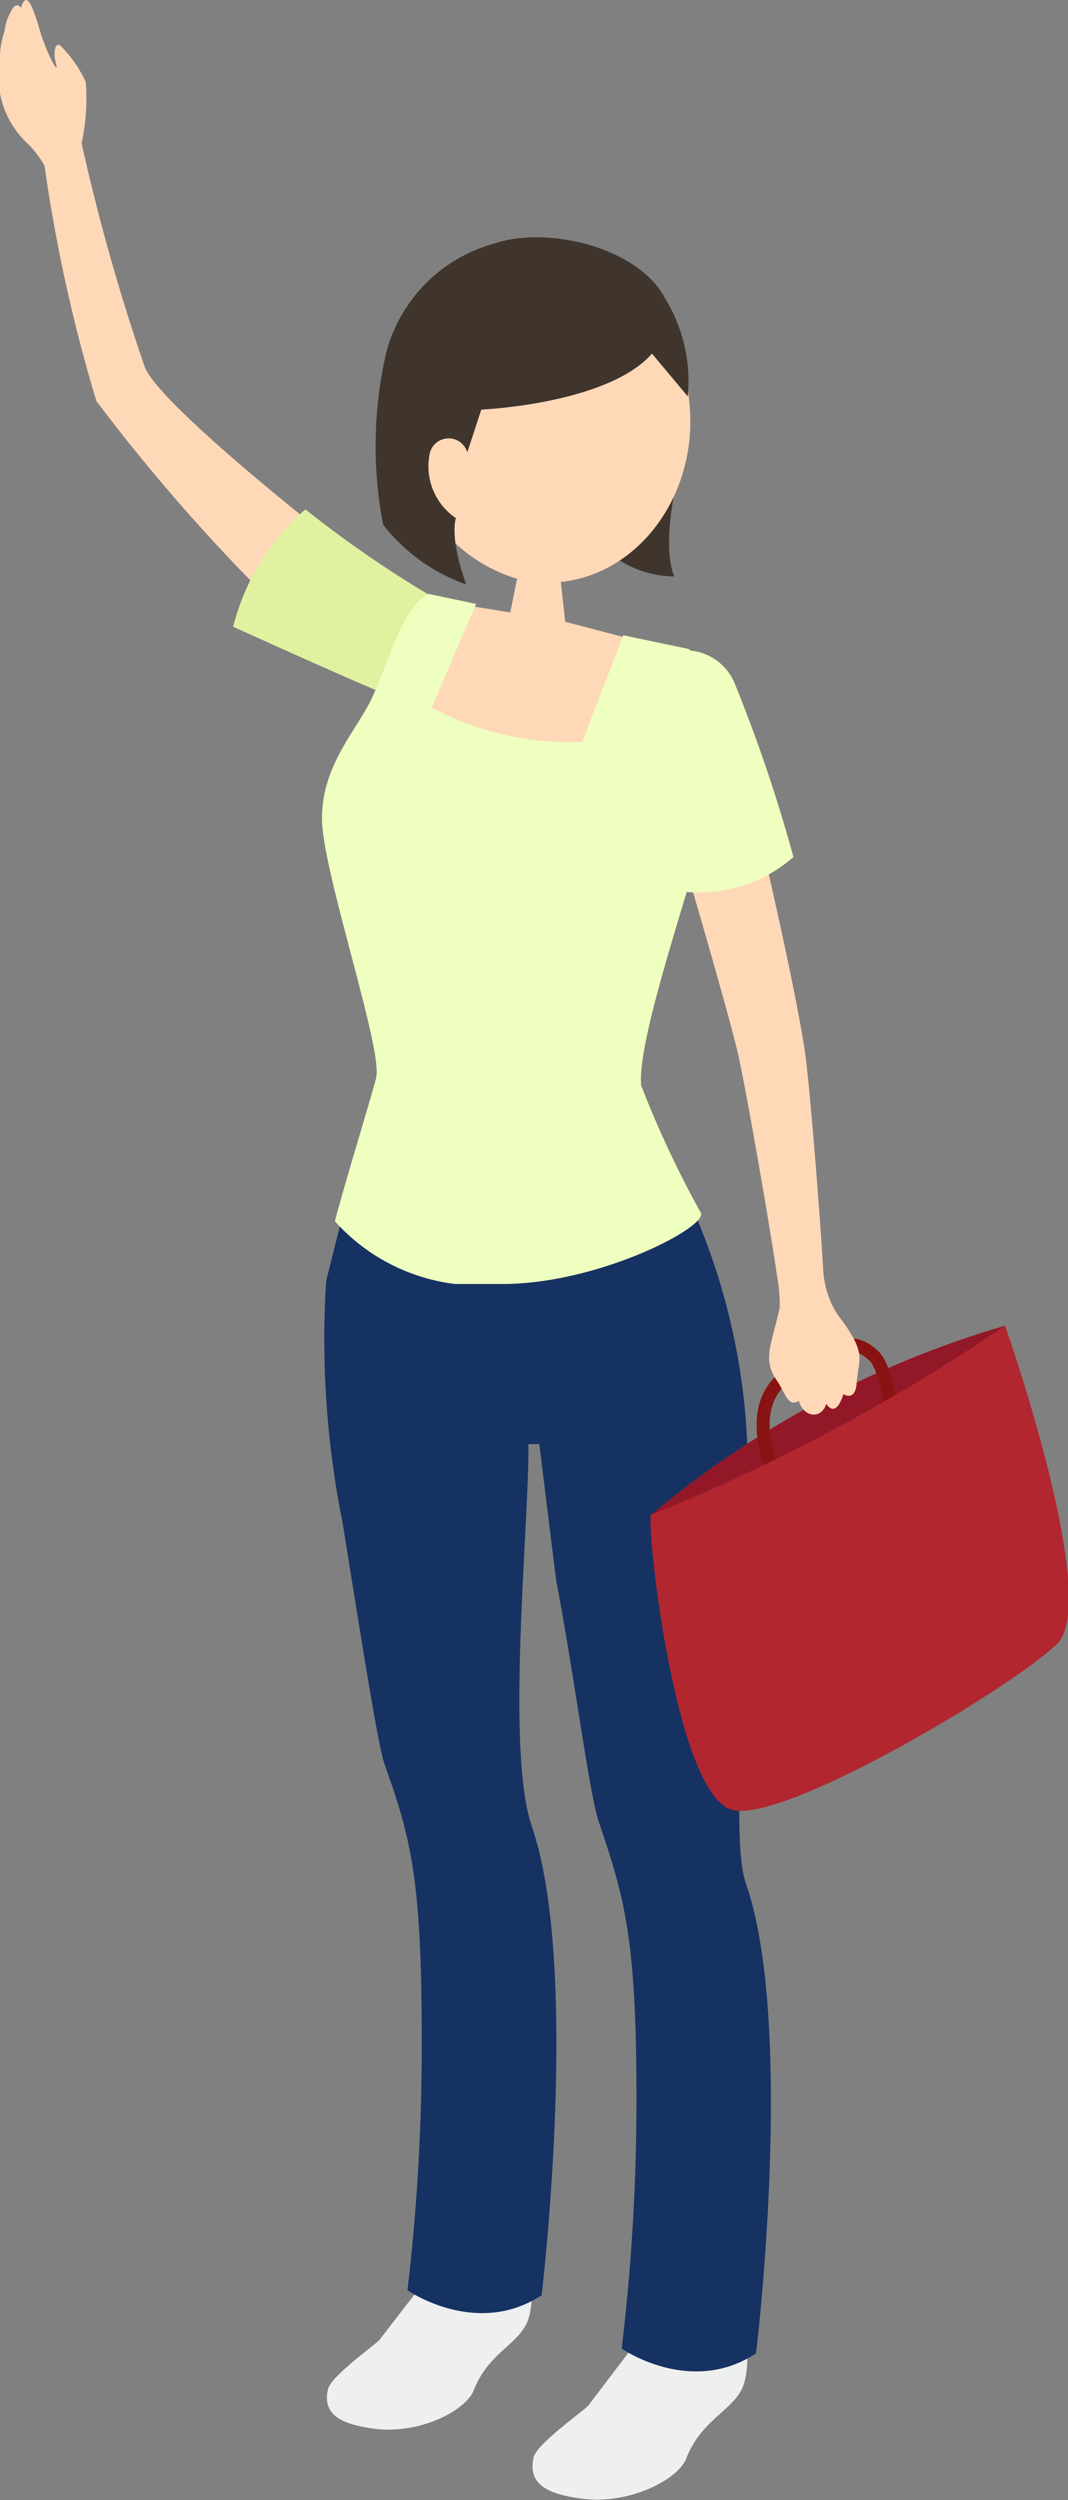 <svg xmlns="http://www.w3.org/2000/svg" viewBox="0 0 41.23 96.5"><rect x="0" y="0" width="41.23" height="96.5" fill="#808080" stroke="none"/><defs><style>.cls-1{fill:#3f352d;}.cls-2{fill:#ffd8b8;}.cls-3{fill:#eeefef;}.cls-4{fill:#163263;}.cls-5{fill:#e0f2a0;}.cls-6{fill:#931827;}.cls-7{fill:none;stroke:#891313;stroke-miterlimit:10;stroke-width:0.5px;}.cls-8{fill:#b22630;}.cls-9{fill:#eeffbf;}</style></defs><title>student</title><g id="レイヤー_2" data-name="レイヤー 2"><g id="レイヤー_326" data-name="レイヤー 326"><path class="cls-1" d="M26.33,17.73s-.89,3.08-.3,4.52a4,4,0,0,1-2.7-1.08C22.42,20.14,26.33,17.73,26.33,17.73Z"/><path id="face" class="cls-2" d="M15.63,16.26c0-3.43,2.46-6.22,5.51-6.22s5.51,2.79,5.51,6.22c0,3.25-2.21,5.92-5,6.2L21.82,24l2.52.66L23,29.29l-7.09-1.48,2-4.46,1.79.29.26-1.3A6.11,6.11,0,0,1,15.63,16.26Z"/><path class="cls-3" d="M24.71,90.22l-2,2.63c-.14.18-2,1.48-2.11,2-.28,1.2.89,1.44,1.7,1.57,1.93.32,3.87-.71,4.19-1.52.63-1.63,2-1.9,2.26-3s0-2.52-.42-2.55A6.21,6.21,0,0,0,24.71,90.22Z"/><path class="cls-3" d="M16.59,87.8l-1.93,2.5c-.13.18-1.9,1.41-2,1.93-.26,1.14.86,1.36,1.62,1.49,1.84.31,3.69-.67,4-1.44.6-1.56,1.89-1.82,2.15-2.88s0-2.4-.4-2.43A5.81,5.81,0,0,0,16.59,87.8Z"/><path class="cls-4" d="M28.8,72.71c-.77-2.2.47-10.66,0-17.81a25.29,25.29,0,0,0-2.54-9.28c-.25-.17-12.67-.17-12.67-.17l-1,4a35.93,35.93,0,0,0,.63,9.3c.64,3.94,1.35,8.54,1.62,9.33,1,2.81,1.44,4.38,1.44,10.55a80.35,80.35,0,0,1-.55,9.77s2.66,1.85,5.18.19c0,0,1.51-12.65-.39-18.13-1-3-.09-11.59-.12-14.72l.42,0L21.47,61c.72,3.76,1.27,8.21,1.65,9.33.95,2.81,1.45,4.38,1.45,10.55A80.35,80.35,0,0,1,24,90.65s2.65,1.85,5.18.19C29.2,90.84,30.7,78.19,28.8,72.71Z"/><path class="cls-2" d="M12.43,20.53s-6.37-5-6.85-6.39A79.59,79.59,0,0,1,3.15,5.53a8.19,8.19,0,0,0,.16-2.37,4.86,4.86,0,0,0-1-1.42c-.21-.08-.26.32-.14.75s-.35-.35-.65-1.38S1-.33.81.3C.81.3.62,0,.41.47a1.75,1.75,0,0,0-.23.72A3.1,3.1,0,0,0,0,2.28a3.56,3.56,0,0,0,1,3.2,3.77,3.77,0,0,1,.72.92,61,61,0,0,0,2,9.08,71.44,71.44,0,0,0,6.77,7.75C11.36,23.86,12.9,21.15,12.43,20.53Z"/><path class="cls-5" d="M16.53,22.94a42.72,42.72,0,0,1-4.74-3.28A8.88,8.88,0,0,0,9,24.19s4.58,2.08,5.86,2.59C15.5,27,17.61,25.85,16.53,22.94Z"/><path class="cls-6" d="M25.12,58.48A37.76,37.76,0,0,1,38.8,51.17s2.61,10.32.82,12S30,70.55,28.18,69.83C26.08,69,25,59.34,25.12,58.48Z"/><path class="cls-7" d="M30,57.14s-1.56-3,.62-4.2c1.75-1,2.25-1.39,3.1-.62.51.45.78,2.47.78,2.47"/><path class="cls-8" d="M25.12,58.48A72.81,72.81,0,0,0,38.8,51.17s3.74,10.6,2,12.29S30,70.55,28.18,69.83C26.08,69,25,59.34,25.12,58.48Z"/><path class="cls-2" d="M32.32,50.72A3.55,3.55,0,0,1,31.78,49c-.14-2.32-.53-7.28-.72-8.5-.43-2.78-1.71-8.17-1.71-8.17s-3.06.34-2.92,1c0,0,1.7,5.75,2.09,7.47C28.84,42.3,29.67,47,30,49.26a6.18,6.18,0,0,1,.1,1.21c-.32,1.46-.68,2-.1,2.83.26.38.39.84.63.84a.38.38,0,0,0,.21-.07c.18.64.87.73,1.06.11,0,0,.34.63.66-.37,0,0,.46.31.51-.43C33.15,52.38,33.49,52.25,32.32,50.72Z"/><path class="cls-9" d="M24.75,41.89c-.1-1.31.85-4.44,1.76-7.46a5.54,5.54,0,0,0,4.12-1.35,58.81,58.81,0,0,0-2.23-6.61,2.07,2.07,0,0,0-1.75-1.36.28.28,0,0,0-.06-.06l-2.53-.53-1.58,4.11a11.24,11.24,0,0,1-5.81-1.32l1.71-4-1.85-.39c-1.05.56-1.64,3-2.26,4.2s-1.84,2.49-1.84,4.48,2.37,8.93,2.09,10c0,.12-1.37,4.61-1.59,5.54a7.45,7.45,0,0,0,4.64,2.42h1.82c3.76,0,8-2.24,7.66-2.76A39.13,39.13,0,0,1,24.75,41.89Z"/><path class="cls-1" d="M25.66,11.49c-1-1.9-4.48-2.81-6.61-2.08a5.92,5.92,0,0,0-4.14,4.2,16.08,16.08,0,0,0-.12,6.64A7,7,0,0,0,18,22.56C17.33,20.7,17.6,20,17.6,20a2.42,2.42,0,0,1-1-2.54.75.75,0,0,1,1.44,0l.54-1.65s4.87-.21,6.59-2.16l1.38,1.65A6.11,6.11,0,0,0,25.66,11.49Z"/></g></g></svg>